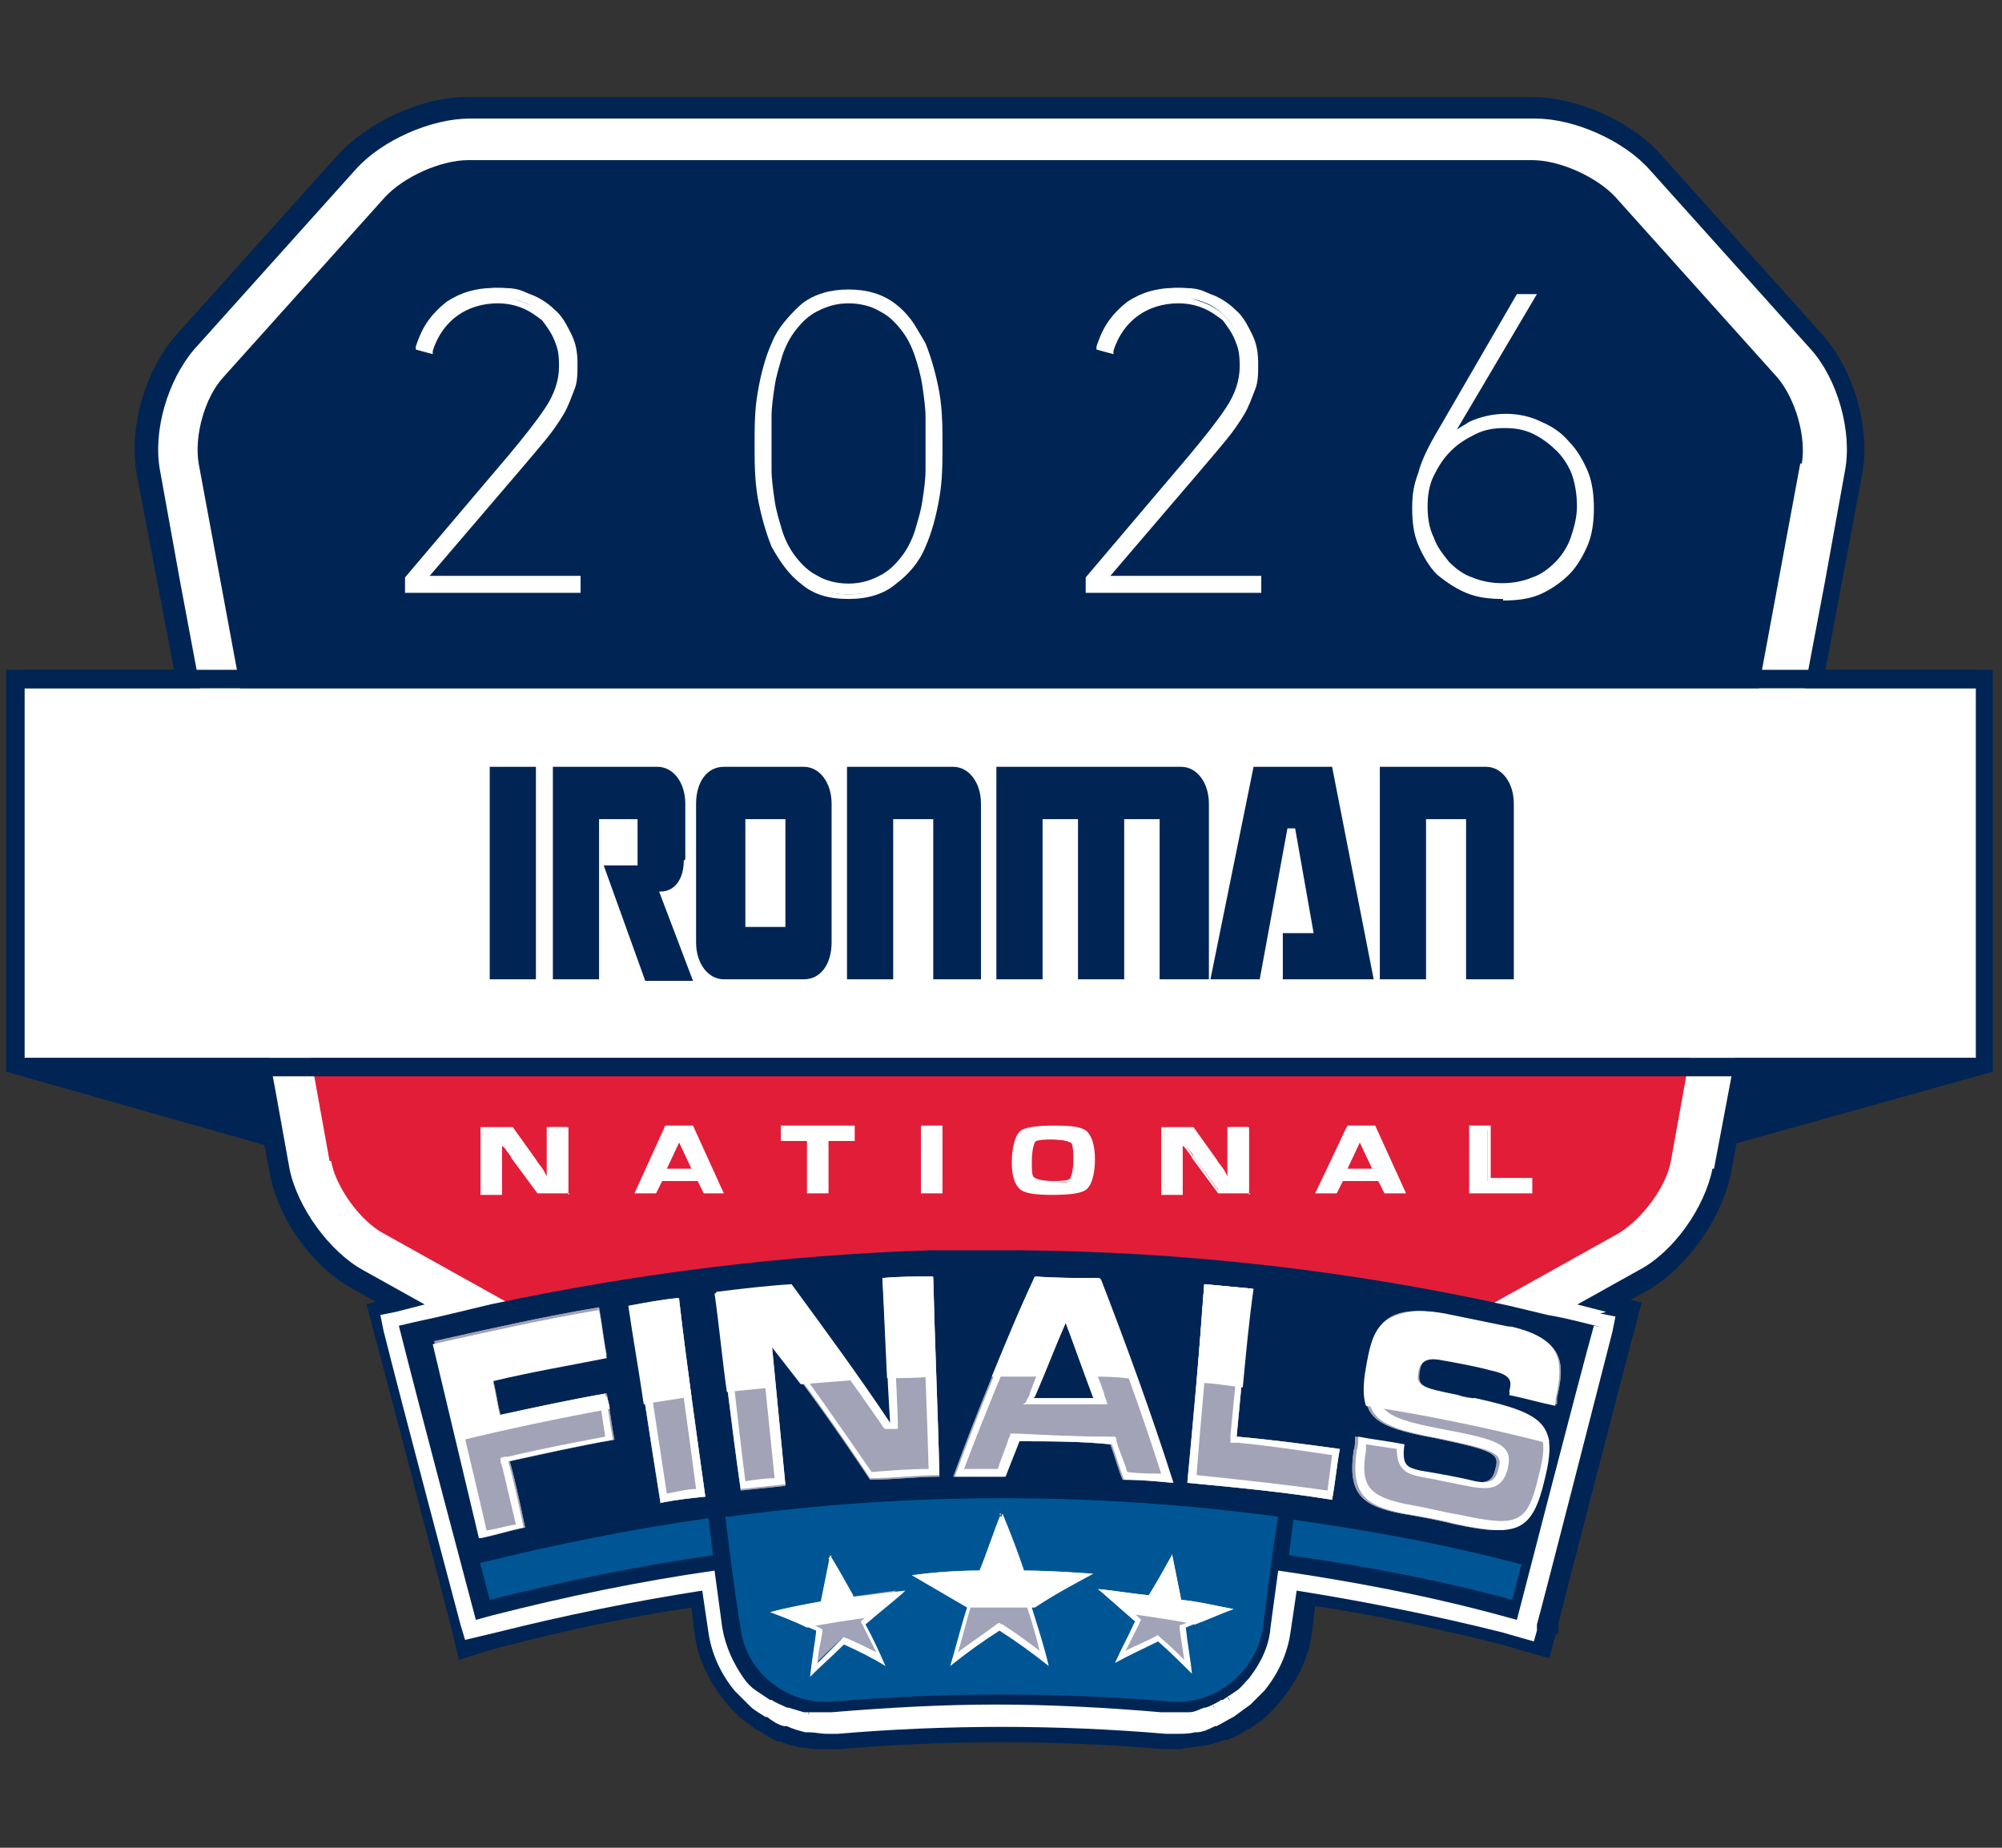 <?xml version="1.0" encoding="UTF-8"?> <svg xmlns="http://www.w3.org/2000/svg" id="Layer_1" version="1.1" viewBox="0 0 130 120"><rect x="0" y="0" width="130" height="120" fill="#333333" stroke="none"/><defs><style> .st0 { fill: #a1a3b9; } .st1 { fill: #005694; } .st2 { fill: #fff; } .st3 { fill: #e21d38; } .st4 { fill: #002554; } .st5 { fill: #a3a3b7; } </style></defs><path class="st4" d="M76.4,113.6c-.3,0-.5,0-.8,0-7-.6-14.2-.6-21.1,0-.3,0-.5,0-.8,0h-.2c-.4,0-.8,0-1.3-.1h-.2c-.4-.1-.9-.2-1.3-.4h-.2c-.4-.2-.8-.4-1.2-.7h-.1c-.4-.3-.8-.6-1.2-.9h0c-.4-.4-.7-.7-1-1.1-1-1.3-1.7-2.7-1.9-4.3l-.2-1.7c-4.1.6-8.2,1.5-12.1,2.5l-1.1.3-1.9.6-.5-2.1s-3.6-13.9-5-19.1l-.5-1.9,1.9-.5c1.2-.3,2.3-.6,3.5-.9.9-.2,1.7-.4,2.6-.6,8.7-1.9,17.6-3.1,26.6-3.5h0c0,0,2.2-.2,2.2-.2,1.6,0,3.3,0,4.9,0h.4c.2,0,.5,0,.7,0h1.8s0,0,0,0c10.2.3,20.4,1.5,30.2,3.6.9.2,1.7.4,2.6.6h0c1.2.3,2.3.6,3.5.9l1.9.5-.5,1.9c-.8,3-4.4,16.9-4.9,18.9v.6l-.2.2-.4,1.5-3.1-.9c-4-1-8.1-1.9-12.1-2.5l-.2,1.7c-.2,1.6-.9,3-1.9,4.3-.3.4-.7.8-1,1.1h0c-.4.4-.8.6-1.2.9h-.1c-.4.3-.8.5-1.3.7h-.2c-.5.2-.9.3-1.4.4h-.2c-.5.1-.9.1-1.3.2h-.2ZM78,109.4l.8,1.8-.7-1.9c.2,0,.4-.2.7-.3.3-.2.5-.3.7-.5.2-.2.4-.4.6-.6.6-.7.9-1.5,1-2.3l.8-5.7,2,.3c4.4.6,8.9,1.5,13.2,2.6h0c0-.1.6,0,.6,0,.9-3.6,2.9-11.2,3.9-15.1-.5-.1-1-.2-1.5-.4-.8-.2-1.7-.4-2.5-.6-10.2-2.2-20.7-3.4-31.2-3.6h-1.8c-.9,0-1.9,0-2.8,0h-1.4c-9.5.4-19,1.6-28.1,3.6-.8.2-1.7.4-2.5.6-.5.1-1,.2-1.5.4,1.2,4.5,3.1,11.8,4,15.2,4.5-1.1,9.2-2,13.8-2.7l2-.3.8,5.7c.1.8.5,1.6,1,2.2.2.2.4.4.6.6.2.2.5.4.7.5.3.2.5.3.8.4h0c.3.1.5.2.7.2h0c.3,0,.5,0,.8,0h.1c.1,0,.2,0,.3,0,7.2-.6,14.6-.6,21.8,0,.1,0,.2,0,.3,0h.1c.2,0,.5,0,.8,0h.1c.2,0,.5-.1.7-.2"></path><path class="st2" d="M100.6,85.4c-.8-.2-1.7-.4-2.5-.6-10.4-2.3-21-3.5-31.6-3.6,0,0,0,0,0,0-.4,0-.8,0-1.1,0-1.6,0-3.3,0-4.9,0,0,0,0,0,0,0-9.5.3-19.1,1.5-28.5,3.5-.8.2-1.7.4-2.5.6-1.2.3-2.3.5-3.5.8,1.3,5.2,5,19.1,5,19.1h0s0,0,0,0l1.1-.3c4.7-1.2,9.5-2.2,14.4-2.9l.5,3.7c.2,1.2.7,2.3,1.4,3.3,0,0,0,0,0,0,.2.3.5.6.8.8,0,0,0,0,0,0,.3.2.6.4.9.6,0,0,0,0,.1,0,.3.2.6.3,1,.5,0,0,0,0,.1,0,.3.1.7.2,1,.3,0,0,0,0,.1,0,.4,0,.7,0,1.1,0,0,0,0,0,0,0,.2,0,.4,0,.6,0,3.6-.3,7.2-.5,10.7-.5s7.2.2,10.7.5c.2,0,.4,0,.6,0s0,0,0,0c.4,0,.8,0,1.1,0,0,0,0,0,.1,0,.4,0,.7-.2,1-.3,0,0,0,0,.1,0,.3-.1.7-.3,1-.5,0,0,0,0,.1,0,.3-.2.6-.4.9-.6,0,0,0,0,0,0,.3-.2.5-.5.8-.8,0,0,0,0,0,0,.7-.9,1.3-2,1.4-3.3l.5-3.7c4.8.7,9.6,1.6,14.4,2.9l1.1.3s0,0,0,0h0s4.1-15.9,5-19.1c-1.2-.3-2.3-.6-3.5-.8"></path><path class="st4" d="M65,105.5c-1.7,0-3.4-.4-4.7-1.1l-37.3-20.8c-2.6-1.4-4.8-4.6-5.4-7.4l-.3-1.8L.4,69.6v-26.1h11l-2.4-12.7c-.6-2.9.5-6.7,2.5-8.9l10.5-11.7c1.9-2.1,5.4-3.7,8.3-3.7h69.2c2.9,0,6.4,1.6,8.3,3.7l10.5,11.7c2,2.2,3.1,6,2.5,8.9l-2.4,12.7h11v26.1l-16.8,4.7-.3,1.8c-.5,2.9-2.8,6-5.4,7.4l-37.3,20.8c-1.3.7-3,1.1-4.7,1.1"></path><polygon class="st4" points="111.4 68.7 128.4 68.7 111.4 73.4 111.4 68.7"></polygon><polygon class="st4" points="18.6 68.7 1.6 68.7 18.6 73.4 18.6 68.7"></polygon><path class="st2" d="M111.2,75.9c-.5,2.5-2.5,5.4-4.8,6.6l-37.3,20.8c-1.1.6-2.6,1-4.1,1s-3-.3-4.1-1l-37.3-20.8c-2.2-1.2-4.3-4.1-4.8-6.6l-.9-5-6.2-33.1-1.3-7.2c-.5-2.6.5-5.9,2.2-7.9l10.5-11.7c1.7-1.9,4.9-3.3,7.4-3.3h69.2c2.5,0,5.7,1.4,7.4,3.3l10.5,11.7c1.7,1.9,2.7,5.3,2.2,7.9l-1.3,7.2-7.2,38.1Z"></path><path class="st4" d="M65,105.7c-1.8,0-3.5-.4-4.8-1.2l-37.3-20.8c-2.6-1.4-4.9-4.6-5.4-7.6L8.9,30.9c-.6-3,.5-6.8,2.5-9.1l10.5-11.7c2-2.2,5.5-3.8,8.4-3.8h69.2c2.9,0,6.5,1.6,8.4,3.8l10.5,11.7c2,2.3,3.1,6.1,2.5,9.1l-8.5,45.3h0c-.6,2.9-2.8,6.1-5.4,7.6l-37.3,20.8c-1.3.8-3.1,1.2-4.8,1.2M30.4,9.2c-2.1,0-4.9,1.2-6.4,2.8l-10.5,11.7c-1.5,1.6-2.3,4.6-1.9,6.7l8.5,45.3c.4,2.1,2.2,4.6,4.1,5.6l37.3,20.8c1.9,1,5,1,6.9,0l37.3-20.8c1.9-1,3.7-3.5,4.1-5.6h0s8.5-45.3,8.5-45.3c.4-2.1-.4-5.1-1.9-6.7l-10.5-11.7c-1.4-1.6-4.2-2.8-6.4-2.8H30.4Z"></path><path class="st2" d="M111.2,75.9c-.5,2.5-2.5,5.4-4.8,6.6l-37.3,20.8c-1.1.6-2.6,1-4.1,1s-3-.3-4.1-1l-37.3-20.8c-2.2-1.2-4.3-4.1-4.8-6.6l-.9-5-6.2-33.1-1.3-7.2c-.5-2.6.5-5.9,2.2-7.9l10.5-11.7c1.7-1.9,4.9-3.3,7.4-3.3h69.2c2.5,0,5.7,1.4,7.4,3.3l10.5,11.7c1.7,1.9,2.7,5.3,2.2,7.9l-1.3,7.2-7.2,38.1Z"></path><path class="st3" d="M21.5,75.4c.3,1.7,1.9,3.9,3.4,4.7l37.3,20.8c1.5.9,4.1.9,5.6,0l37.3-20.8c1.5-.9,3.1-3,3.4-4.7l1.3-7.2H20.1l1.3,7.2Z"></path><path class="st4" d="M117,30.1c.3-1.7-.4-4.2-1.6-5.6l-10.5-11.7c-1.2-1.3-3.6-2.4-5.4-2.4H30.4c-1.8,0-4.2,1.1-5.4,2.4l-10.5,11.7c-1.2,1.3-1.9,3.8-1.6,5.6l2.8,15.1h98.4l2.8-15.1Z"></path><rect class="st2" x="1.6" y="44.7" width="126.7" height="24"></rect><rect class="st4" x="1.6" y="68.7" width="126.7" height="1.2"></rect><rect class="st4" x="1.6" y="43.5" width="126.7" height="1.2"></rect><rect class="st4" x="31.8" y="49.8" width="3" height="13.8"></rect><path class="st4" d="M44.4,55.9c0,1.2-.6,2-1.5,2h-.1l2.2,5.8h-3.1l-2.7-7.5h2.2v-3h-2.5v10.4h-3v-13.8h6.8c1,0,1.8,1,1.8,2.4v3.6Z"></path><path class="st4" d="M52.2,49.8c1,0,1.8,1,1.8,2.4v9c0,1.4-.7,2.4-1.8,2.4h-5.2c-1,0-1.8-1-1.8-2.4v-9c0-1.4.7-2.4,1.8-2.4h5.2ZM51,53.2h-2.6v7h2.6v-7Z"></path><path class="st4" d="M63.6,63.6h-3v-10.4h-2.6v10.4h-3v-13.8h6.9c1,0,1.8,1,1.8,2.4v11.4Z"></path><path class="st4" d="M78.3,63.6h-3v-10.4h-2.3v10.4h-3v-10.4h-2.3v10.4h-3v-13.8h12c1,0,1.8,1,1.8,2.4v11.4Z"></path><polygon class="st4" points="81.4 49.8 86.5 49.8 89.2 63.6 83.3 63.6 83.3 60.6 85.3 60.6 84.1 53.8 83.6 53.8 81.8 63.6 78.6 63.6 81.4 49.8"></polygon><path class="st4" d="M98.2,63.6h-3v-10.4h-2.6v10.4h-3v-13.8h6.9c1,0,1.8,1,1.8,2.4v11.4Z"></path><path class="st2" d="M26.6,38.3v-.7l6.6-7.8c1-1.2,1.8-2.2,2.4-3.2.6-1,.9-1.9.9-2.9s-.1-1.3-.3-1.8c-.2-.5-.5-1-.9-1.4s-.8-.7-1.4-.9c-.5-.2-1.1-.3-1.7-.3-1,0-2,.3-2.8.8-.8.5-1.4,1.4-1.7,2.4l-.6-.2c.3-1.1,1-2,1.9-2.7.9-.6,1.9-.9,3.1-.9s1.4.1,2,.3c.6.2,1.1.6,1.6,1,.4.4.8.9,1,1.5.2.6.4,1.2.4,1.8s0,1.1-.2,1.7c-.2.5-.4,1-.7,1.6-.3.5-.7,1.1-1.2,1.7-.5.6-1,1.2-1.6,1.9l-6.3,7.3h10.1v.6h-10.7Z"></path><path class="st2" d="M37.5,38.5h-11.2v-1l6.7-7.9c1-1.2,1.8-2.2,2.4-3.1.6-.9.9-1.8.9-2.7s-.1-1.2-.3-1.7c-.2-.5-.5-.9-.8-1.3-.4-.3-.8-.6-1.3-.8-.5-.2-1-.3-1.6-.3-1,0-1.9.3-2.6.8-.7.5-1.3,1.3-1.6,2.3v.2c0,0-1.1-.3-1.1-.3v-.2c.4-1.2,1.1-2.1,2-2.8.9-.6,2-1,3.3-1s1.4.1,2.1.4c.6.2,1.2.6,1.6,1,.5.4.8,1,1.1,1.6.3.6.4,1.2.4,1.9s0,1.2-.2,1.7c-.2.5-.4,1.1-.7,1.6-.3.5-.7,1.1-1.2,1.7-.5.6-1,1.2-1.6,1.9l-5.9,6.9h9.8v1.1ZM26.9,38h10.2c0,0-10.2,0-10.2,0h0ZM26.9,37.7h0s6.4-7.5,6.4-7.5c.6-.7,1.1-1.3,1.6-1.9.5-.6.8-1.1,1.1-1.6.3-.5.5-1,.7-1.5.1-.5.2-1,.2-1.6s-.1-1.2-.3-1.7c-.2-.5-.6-1-1-1.4-.4-.4-.9-.7-1.5-.9-.6-.2-1.2-.3-1.9-.3-1.1,0-2.1.3-3,.9-.8.5-1.4,1.3-1.7,2.3h0c.3-1,.9-1.8,1.7-2.3.8-.6,1.8-.9,2.9-.9s1.2.1,1.8.3c.6.2,1.1.5,1.5.9.4.4.7.9,1,1.4.2.6.3,1.2.3,1.9,0,1-.3,2-.9,3-.6,1-1.4,2-2.4,3.2l-6.6,7.7Z"></path><path class="st2" d="M55.1,38.6c-1.2,0-2.2-.3-3-.9-.8-.6-1.4-1.4-1.8-2.4-.4-1-.7-2-.9-3.2-.2-1.2-.2-2.3-.2-3.4s0-2.2.2-3.4c.2-1.2.5-2.2.9-3.2.4-1,1-1.7,1.8-2.4.8-.6,1.8-.9,3-.9s2.2.3,3,.9c.8.6,1.4,1.4,1.8,2.4.4,1,.7,2,.9,3.2.2,1.2.2,2.3.2,3.4s0,2.2-.2,3.4c-.2,1.2-.5,2.2-.9,3.2-.4,1-1,1.7-1.8,2.4-.8.6-1.8.9-3,.9M55.1,19.4c-.8,0-1.5.2-2.1.5-.6.3-1.1.8-1.5,1.3-.4.5-.7,1.1-.9,1.8-.2.7-.4,1.4-.5,2-.1.7-.2,1.4-.2,2,0,.6,0,1.2,0,1.7s0,1,0,1.7c0,.6.1,1.3.2,2,.1.7.3,1.4.5,2,.2.7.5,1.3.9,1.8.4.5.9,1,1.5,1.3.6.3,1.3.5,2.1.5s1.5-.2,2.1-.5c.6-.3,1.1-.8,1.5-1.3.4-.5.7-1.1.9-1.8.2-.7.4-1.4.5-2,.1-.7.2-1.4.2-2,0-.6,0-1.2,0-1.7s0-1,0-1.7c0-.6-.1-1.3-.2-2-.1-.7-.3-1.4-.5-2-.2-.7-.5-1.3-.9-1.8-.4-.5-.9-1-1.5-1.3-.6-.3-1.3-.5-2.1-.5"></path><path class="st2" d="M55.1,38.9c-1.3,0-2.3-.3-3.1-1-.8-.6-1.4-1.5-1.9-2.4-.4-1-.7-2.1-.9-3.2-.2-1.2-.2-2.3-.2-3.4s0-2.3.2-3.4c.2-1.2.5-2.3.9-3.2.4-1,1.1-1.8,1.9-2.4.8-.7,1.9-1,3.1-1s2.3.3,3.1,1c.8.6,1.4,1.5,1.9,2.4.4,1,.7,2.1.9,3.2.2,1.2.2,2.3.2,3.4s0,2.3-.2,3.4c-.2,1.2-.5,2.3-.9,3.2-.4,1-1.1,1.8-1.9,2.4-.8.7-1.9,1-3.1,1M55.1,19.2c-1.2,0-2.1.3-2.8.9-.7.6-1.3,1.4-1.7,2.3-.4.9-.7,2-.9,3.1-.2,1.2-.2,2.3-.2,3.4s0,2.2.2,3.4c.2,1.1.5,2.2.9,3.1.4.9,1,1.7,1.7,2.3.7.6,1.7.9,2.8.9s2.1-.3,2.8-.9c.7-.6,1.3-1.4,1.7-2.3.4-.9.7-2,.9-3.1.2-1.1.2-2.3.2-3.4s0-2.2-.2-3.4c-.2-1.1-.5-2.2-.9-3.1-.4-.9-1-1.7-1.7-2.3-.7-.6-1.7-.9-2.8-.9M55.1,38.3c-.8,0-1.6-.2-2.2-.5-.6-.3-1.1-.8-1.5-1.4-.4-.5-.7-1.2-1-1.9-.2-.7-.4-1.4-.5-2.1-.1-.7-.2-1.4-.2-2,0-.6,0-1.2,0-1.7s0-1,0-1.7c0-.6.1-1.3.2-2,.1-.7.3-1.4.5-2.1.2-.7.6-1.3,1-1.9.4-.6.9-1,1.5-1.4.6-.4,1.4-.5,2.2-.5s1.6.2,2.2.5c.6.3,1.1.8,1.5,1.4.4.5.7,1.2,1,1.9.2.7.4,1.4.5,2.1.1.7.2,1.4.2,2,0,.7,0,1.2,0,1.7s0,1,0,1.7c0,.6-.1,1.3-.2,2-.1.7-.3,1.4-.5,2.1-.2.7-.6,1.3-1,1.9-.4.6-.9,1-1.5,1.4-.6.4-1.4.5-2.2.5M55.1,19.7c-.8,0-1.4.2-2,.5-.6.3-1,.7-1.4,1.2-.4.5-.7,1.1-.9,1.7-.2.7-.4,1.3-.5,2-.1.7-.2,1.3-.2,2,0,.6,0,1.2,0,1.7s0,1,0,1.7c0,.6.1,1.3.2,2,.1.7.3,1.3.5,2,.2.6.5,1.2.9,1.7.4.5.8.9,1.4,1.2.5.3,1.2.5,2,.5s1.4-.2,2-.5c.6-.3,1-.7,1.4-1.2.4-.5.7-1.1.9-1.7.2-.7.4-1.3.5-2,.1-.7.2-1.3.2-2,0-.6,0-1.2,0-1.7s0-1,0-1.7c0-.6-.1-1.3-.2-2-.1-.7-.3-1.4-.5-2-.2-.6-.5-1.2-.9-1.7-.4-.5-.8-.9-1.4-1.2-.5-.3-1.2-.5-2-.5"></path><path class="st2" d="M70.8,38.3v-.7l6.6-7.8c1-1.2,1.8-2.2,2.4-3.2.6-1,.9-1.9.9-2.9s-.1-1.3-.3-1.8c-.2-.5-.5-1-.9-1.4s-.8-.7-1.4-.9c-.5-.2-1.1-.3-1.7-.3-1,0-2,.3-2.8.8-.8.5-1.3,1.4-1.7,2.4l-.6-.2c.3-1.1,1-2,1.9-2.7.9-.6,1.9-.9,3.1-.9s1.4.1,2,.3c.6.2,1.1.6,1.6,1,.4.4.8.9,1,1.5.2.6.4,1.2.4,1.8s0,1.1-.2,1.7c-.2.5-.4,1-.7,1.6-.3.5-.7,1.1-1.2,1.7-.5.6-1,1.2-1.6,1.9l-6.3,7.3h10.1v.6h-10.7Z"></path><path class="st2" d="M81.7,38.5h-11.2v-1l6.7-7.9c1-1.2,1.8-2.2,2.4-3.1.6-.9.9-1.8.9-2.7s-.1-1.2-.3-1.7c-.2-.5-.5-.9-.8-1.3-.4-.3-.8-.6-1.3-.8-.5-.2-1-.3-1.6-.3-1,0-1.9.3-2.6.8-.7.5-1.3,1.3-1.6,2.3v.2c0,0-1.1-.3-1.1-.3v-.2c.4-1.2,1.1-2.1,2-2.8.9-.6,2-1,3.3-1s1.4.1,2.1.4c.6.2,1.2.6,1.6,1,.5.4.8,1,1.1,1.6.3.6.4,1.2.4,1.9s0,1.2-.2,1.7c-.2.5-.4,1.1-.7,1.6-.3.5-.7,1.1-1.2,1.7-.5.6-1,1.2-1.6,1.9l-5.9,6.9h9.8v1.1ZM71,38h10.2c0,0-10.2,0-10.2,0h0ZM71,37.7h0s6.4-7.5,6.4-7.5c.6-.7,1.1-1.3,1.6-1.9.4-.6.8-1.1,1.1-1.6.3-.5.5-1,.7-1.5.1-.5.2-1,.2-1.6s-.1-1.2-.3-1.7c-.2-.5-.6-1-1-1.4-.4-.4-.9-.7-1.5-.9-.6-.2-1.2-.3-1.9-.3-1.1,0-2.1.3-3,.9-.8.5-1.4,1.3-1.7,2.3h0c.3-1,.9-1.8,1.7-2.3.8-.6,1.8-.9,2.9-.9s1.2.1,1.8.3c.6.2,1.1.5,1.5.9.4.4.7.9,1,1.4.2.6.3,1.2.3,1.9,0,1-.3,2-.9,3-.6,1-1.4,2-2.4,3.2l-6.6,7.7Z"></path><path class="st2" d="M92,32.9c0-.7.1-1.4.4-2.2.2-.8.7-1.7,1.3-2.7l5-8.7h.7l-5.7,9.7h0c.5-.5,1.1-1,1.8-1.3.7-.3,1.5-.5,2.4-.5s1.5.1,2.2.4c.7.3,1.2.7,1.7,1.2.5.5.9,1.1,1.1,1.8.3.7.4,1.5.4,2.3s-.1,1.6-.4,2.3c-.3.7-.7,1.3-1.2,1.8-.5.5-1.1.9-1.8,1.2-.7.3-1.5.4-2.3.4s-1.6-.1-2.3-.4c-.7-.3-1.3-.7-1.8-1.2-.5-.5-.9-1.1-1.2-1.8-.3-.7-.4-1.5-.4-2.3M92.5,32.9c0,.8.1,1.4.4,2.1s.6,1.2,1.1,1.7c.4.5,1,.8,1.6,1.1.6.3,1.3.4,2,.4s1.4-.1,2-.4c.6-.3,1.2-.6,1.6-1.1.4-.5.8-1,1.1-1.7s.4-1.3.4-2.1-.1-1.5-.4-2.1c-.2-.6-.6-1.2-1-1.7-.4-.5-1-.8-1.6-1.1-.6-.3-1.3-.4-2-.4s-1.4.1-2,.4c-.6.3-1.2.6-1.7,1.1-.5.5-.9,1-1.1,1.7-.3.6-.4,1.3-.4,2.1"></path><path class="st2" d="M97.6,38.9c-.9,0-1.7-.1-2.4-.4-.7-.3-1.3-.7-1.9-1.2-.5-.5-.9-1.2-1.2-1.9-.3-.7-.4-1.5-.4-2.4s.1-1.5.4-2.3c.2-.8.7-1.8,1.3-2.8l5.1-8.8h1.3l-5.2,8.8c.3-.2.5-.3.8-.5,1.5-.7,3.3-.7,4.7,0,.7.3,1.3.7,1.8,1.3.5.5.9,1.2,1.2,1.9.3.7.4,1.6.4,2.4s-.1,1.7-.4,2.4c-.3.7-.7,1.4-1.2,1.9-.5.5-1.2,1-1.9,1.3-.7.3-1.5.4-2.4.4M93.3,28.8c-.4.7-.6,1.3-.8,1.9-.2.8-.4,1.5-.4,2.2s.1,1.6.4,2.2c.3.7.6,1.2,1.1,1.7.5.5,1,.9,1.7,1.1,1.3.5,3,.5,4.4,0,.7-.3,1.2-.7,1.7-1.1.5-.5.9-1.1,1.1-1.7.3-.7.4-1.4.4-2.2s-.1-1.5-.4-2.2c-.3-.7-.6-1.3-1.1-1.8-.5-.5-1-.9-1.6-1.2-.9-.4-2.1-.5-3.1-.3,1-.2,2.2,0,3.1.3.6.3,1.2.7,1.6,1.2.5.5.8,1.1,1.1,1.8.3.7.4,1.4.4,2.2s-.1,1.5-.4,2.2c-.3.7-.6,1.2-1.1,1.7-.5.5-1,.9-1.7,1.1-1.3.5-3,.5-4.3,0-.6-.3-1.2-.7-1.7-1.1-.5-.5-.8-1.1-1.1-1.7-.3-.7-.4-1.4-.4-2.2s.1-1.5.4-2.2c.2-.5.5-1,.9-1.4l-.4-.2v-.2ZM97.7,27.8c-.7,0-1.3.1-1.9.4-.6.3-1.1.6-1.6,1.1-.5.5-.8,1-1.1,1.6-.3.6-.4,1.3-.4,2s.1,1.4.4,2c.2.6.6,1.1,1,1.6.4.4.9.8,1.5,1,1.2.5,2.7.5,3.9,0,.6-.2,1.1-.6,1.5-1,.4-.4.8-1,1-1.6.2-.6.4-1.3.4-2s-.1-1.4-.3-2c-.2-.6-.6-1.2-1-1.6-.4-.4-.9-.8-1.5-1.1-.6-.3-1.2-.4-1.9-.4M98.7,19.5l-5,8.5c-.1.2-.2.4-.4.7l5.4-9.2h-.1Z"></path><path class="st2" d="M36.9,73.3v4.1h-1.9l-1.7-2.3c0-.1-.2-.3-.4-.6l-.2-.3-.2-.3h0v.3s0,.3,0,.3v.5s0,2.4,0,2.4h-1.1v-4.1h1.9l1.5,2.1c.1.2.3.4.5.7l.2.3.2.3h0v-.3s0-.3,0-.3v-.5s0-2.4,0-2.4h1.1Z"></path><path class="st2" d="M37,77.5h-2.1l-1.7-2.3c0-.1-.2-.3-.4-.6l-.2-.2h0c0,.1,0,.7,0,.7v2.5h-1.4v-4.4h2.1l1.5,2.1c.1.2.3.4.5.7l.2.4h0c0-.1,0-.7,0-.7v-2.5h1.4v4.4ZM35.1,77.3h1.7v-3.9h-.9v3.4s-.2,0-.2,0l-.5-.7c-.2-.3-.3-.5-.5-.7l-1.5-2h-1.7v3.9h.9v-3.1s0-.4,0-.4h.2l.4.7c.2.3.3.5.4.6l1.6,2.2Z"></path><path class="st2" d="M45.4,76.6h-2.5l-.4.8h-1.2l1.9-4.1h1.7l2,4.1h-1.1l-.4-.8ZM45.1,76l-1-2.2-1,2.2h2Z"></path><path class="st2" d="M47.1,77.5h-1.4l-.4-.8h-2.3l-.4.8h-1.4l2-4.4h1.8c0,0,2,4.4,2,4.4ZM45.8,77.3h.9l-1.8-3.9h-1.5l-1.8,3.9h.9l.4-.8h2.7l.4.8ZM45.3,76.2h-2.4l1.2-2.6,1.2,2.6ZM43.3,75.9h1.6l-.8-1.7-.8,1.7Z"></path><polygon class="st2" points="53.7 74 53.7 77.4 52.6 77.4 52.6 74 50.9 74 50.9 73.3 55.4 73.3 55.4 74 53.7 74"></polygon><path class="st2" d="M53.8,77.5h-1.4v-3.4h-1.7v-1h4.8v1h-1.7v3.4ZM52.7,77.3h.9v-3.4h1.7v-.5h-4.3v.5h1.7v3.4Z"></path><rect class="st2" x="59.9" y="73.3" width="1.1" height="4.1"></rect><path class="st2" d="M61.2,77.5h-1.4v-4.4h1.4v4.4ZM60.1,77.3h.9v-3.9h-.9v3.9Z"></path><path class="st2" d="M68.5,73.2c1.1,0,1.7.1,2,.4.3.2.5.8.5,1.7s-.2,1.5-.5,1.8c-.3.2-1,.4-2.2.4s-1.7-.1-2-.4c-.3-.2-.5-.8-.5-1.6s.2-1.6.5-1.9c.3-.3,1-.4,2.2-.4M68.4,73.9c-.7,0-1.2,0-1.3.2-.1.1-.2.6-.2,1.4s0,1,.2,1.1c.1.1.6.2,1.3.2s1.1,0,1.2-.2c.1-.1.2-.6.2-1.2s0-1.1-.2-1.2c-.1-.1-.6-.2-1.3-.2"></path><path class="st2" d="M68.3,77.6c-1.1,0-1.8-.1-2.1-.4-.3-.3-.5-.8-.5-1.7s.2-1.7.5-2c.3-.3,1.1-.4,2.3-.4s1.8.1,2.1.4c.3.3.5.9.5,1.8s-.2,1.6-.5,1.9c-.3.3-1.1.4-2.3.4M68.5,73.4c-1.4,0-2,.2-2.2.3-.3.2-.4.8-.4,1.8s.1,1.3.4,1.5c.3.2.9.3,2,.3s1.9-.2,2.1-.3c.3-.2.4-.8.4-1.7s-.1-1.4-.4-1.6c-.3-.2-.9-.3-2-.3M68.4,76.9c-1,0-1.3-.1-1.4-.2-.2-.1-.3-.5-.3-1.2,0-1.1.1-1.4.2-1.5.1-.1.4-.2,1.4-.2s1.2.1,1.4.2c.1.1.2.4.2,1.3s-.1,1.2-.2,1.3c-.1.1-.4.2-1.3.2M68.4,74c-1,0-1.2.1-1.2.2,0,0-.2.3-.2,1.3s.1.9.2,1c0,0,.3.2,1.2.2s1.1-.1,1.1-.2c0,0,.2-.3.2-1.2s-.1-1.1-.2-1.1c0,0-.3-.2-1.2-.2"></path><path class="st2" d="M81.1,73.3v4.1h-1.9l-1.7-2.3c0-.1-.2-.3-.4-.6l-.2-.3-.2-.3h0v.3s0,.3,0,.3v.5s0,2.4,0,2.4h-1.1v-4.1h1.9l1.5,2.1c.1.2.3.4.5.7l.2.3.2.3h0v-.3s0-.3,0-.3v-.5s0-2.4,0-2.4h1.1Z"></path><path class="st2" d="M81.2,77.5h-2.1l-1.7-2.3c0-.1-.2-.3-.4-.6l-.2-.2h0c0,.1,0,.7,0,.7v2.5h-1.4v-4.4h2.1l1.5,2.1c.1.2.3.4.5.7l.2.4h0c0-.1,0-.7,0-.7v-2.5h1.4v4.4ZM79.2,77.3h1.7v-3.9h-.9v3.4s-.2,0-.2,0l-.5-.7c-.2-.3-.3-.5-.5-.7l-1.5-2h-1.7v3.9h.9v-3.1s0-.4,0-.4h.2l.4.7c.2.3.3.5.4.6l1.6,2.2Z"></path><path class="st2" d="M89.6,76.6h-2.5l-.4.8h-1.2l1.9-4.1h1.7l2,4.1h-1.1l-.4-.8ZM89.3,76l-1-2.2-1,2.2h2Z"></path><path class="st2" d="M91.3,77.5h-1.4l-.4-.8h-2.3l-.4.8h-1.4l2.1-4.4h1.8c0,0,2,4.4,2,4.4ZM90,77.3h.9l-1.8-3.9h-1.5l-1.8,3.9h.9l.4-.8h2.7l.4.8ZM89.5,76.2h-2.4l1.2-2.6,1.2,2.6ZM87.5,75.9h1.6l-.8-1.7-.8,1.7Z"></path><polygon class="st2" points="96.6 73.3 96.6 76.7 99.4 76.7 99.4 77.4 95.5 77.4 95.5 73.3 96.6 73.3"></polygon><path class="st2" d="M99.5,77.5h-4.1v-4.4h1.4v3.4h2.7v1ZM95.7,77.3h3.6v-.5h-2.7v-3.4h-.9v3.9Z"></path><path class="st2" d="M104.3,85.2c-1.2-.3-2.3-.6-3.5-.9h0c-.4-.1-.9-.2-1.3-.3-.3.2-.6.4-1,.5-.6.2-1.2.4-1.8.6,0,0,0,0-.1,0,0,0,0,0-.1,0,0,0-.1,0-.2.1.5.1,1,.2,1.6.3.8.2,1.7.4,2.5.6.8.2,1.7.4,2.5.6-1,3.9-3.6,13.9-4.5,17.1h-.3c0,0,0,0,0,0-4.7-1.2-9.5-2.2-14.4-2.8h-1c0-.1-.6,4.6-.6,4.6-.1,1-.6,2-1.2,2.8-.2.2-.4.5-.7.7-.2.2-.5.4-.8.5l.5.9-.6-.8c-.3.2-.5.3-.8.4l.4.9-.5-.9c-.3.1-.6.2-.9.2h-.1c-.3,0-.7.1-1,.1h0c-.2,0-.3,0-.5,0-7.2-.6-14.5-.6-21.7,0-.2,0-.3,0-.5,0h0c-.3,0-.6,0-1,0l-.2,1v-1c-.2,0-.5-.1-.8-.2l-.3.9.2-1c-.3-.1-.6-.2-.8-.4l-.5.9.4-.9c-.3-.2-.5-.3-.8-.6-.2-.2-.5-.4-.7-.7-.7-.8-1.1-1.8-1.2-2.8l-.6-4.7h-1c-4.9.8-9.7,1.8-14.5,3h-.2c-.8-3-3.2-12.3-4.5-17.1.8-.2,1.7-.4,2.5-.6.6-.1,1.3-.3,1.9-.4-.3-.1-.6-.3-.8-.5-.5-.3-.8-.7-1.1-1.1-.2,0-.3,0-.5.1-1.2.3-2.3.6-3.5.9l-1,.2.2,1c1.3,5.2,5,19.1,5,19.1l.3,1,2.1-.5c4.4-1.1,8.8-2,13.3-2.7l.4,2.7c.2,1.4.8,2.7,1.7,3.8.3.3.6.6,1,1,.3.3.7.5,1,.7h.1c.4.3.7.5,1.1.6h.2c.4.2.8.3,1.2.4h.2c.4,0,.8.1,1.2.1h0c.2,0,.5,0,.7,0,7-.6,14.3-.6,21.3,0,.2,0,.5,0,.7,0h0c.4,0,.8,0,1.2-.1h.1c.4,0,.8-.2,1.2-.4h.1c.4-.2.7-.4,1.1-.6h0c.4-.3.7-.5,1.1-.8.3-.3.6-.6.9-.9.9-1.1,1.5-2.4,1.7-3.8l.4-2.7c4.4.7,8.9,1.6,13.3,2.7l2.1.6.2-.7h0v-.4c.4-1.4,4.1-15.9,4.9-19l.2-1-1-.2Z"></path><path class="st4" d="M104,86.2c-1.2-.3-2.3-.6-3.5-.8-.8-.2-1.7-.4-2.5-.6-10.4-2.3-21-3.5-31.6-3.6,0,0,0,0,0,0-.4,0-.8,0-1.1,0-1.6,0-3.3,0-4.9,0,0,0,0,0,0,0-9.5.3-19.1,1.5-28.5,3.5-.8.2-1.7.4-2.5.6-1.2.3-2.3.5-3.5.8,1.3,5.2,5,19.1,5,19.1h0s0,0,0,0l1.1-.3c4.7-1.2,9.5-2.2,14.4-2.9l.5,3.7c.2,1.2.7,2.3,1.4,3.3,0,0,0,0,0,0,.2.3.5.6.8.8,0,0,0,0,0,0,.3.2.6.4.9.6,0,0,0,0,.1,0,.3.2.6.3,1,.5,0,0,0,0,.1,0,.3.1.7.2,1,.3,0,0,0,0,.1,0,.4,0,.7,0,1.1,0,0,0,0,0,0,0,.2,0,.4,0,.6,0,3.6-.3,7.2-.5,10.7-.5s7.2.2,10.7.5c.2,0,.4,0,.6,0s0,0,0,0c.4,0,.8,0,1.1,0,0,0,0,0,.1,0,.4,0,.7-.2,1-.3,0,0,0,0,.1,0,.3-.1.7-.3,1-.5,0,0,0,0,.1,0,.3-.2.6-.4.9-.6,0,0,0,0,0,0,.3-.2.5-.5.8-.8,0,0,0,0,0,0,.7-.9,1.3-2,1.4-3.3l.5-3.7c4.8.7,9.6,1.6,14.4,2.9l1.1.3s0,0,0,0h0s4.1-15.9,5-19.1"></path><path class="st5" d="M42.9,97.6c1-.2,1.9-.3,2.9-.4-.6-4.3-1.2-8.5-1.7-12.8-1.1.1-2.1.3-3.2.5.7,4.3,1.3,8.5,2,12.8M57.8,92.5s0,0,0,0c-2-3-4.2-6-6.4-9-1.6.1-3.3.3-4.9.5.5,4.3,1,8.6,1.6,12.8,1-.1,1.9-.2,2.9-.3-.3-3.1-.6-6.2-.9-9.3,0,0,0,0,0,0,2.3,2.9,4.4,5.9,6.4,8.9,1.5,0,3-.2,4.5-.2-.1-4.3-.3-8.6-.4-12.9-1.1,0-2.1,0-3.2.1.2,3.1.3,6.3.5,9.4M31.2,99.9c1-.2,1.9-.5,2.9-.7-.3-1.4-.6-2.9-1-4.3,2.3-.5,4.5-1,6.8-1.4-.2-1-.3-2-.5-3-2.3.4-4.6.9-6.9,1.4-.2-.8-.3-1.6-.5-2.4,2.5-.6,4.9-1,7.4-1.5-.2-1-.3-2-.5-3.1-3.6.6-7.1,1.4-10.7,2.2l3,12.6M67.2,82.9c-1.9,4.3-3.7,8.6-5.3,13,1.1,0,2.2,0,3.3,0,.3-.8.6-1.5.9-2.3,2,0,4,0,6,.2.3.8.5,1.6.8,2.3,1.1,0,2.2.1,3.2.2-1.4-4.4-3-8.8-4.7-13.2-1.4,0-2.8,0-4.1-.1M67.2,90.7c.7-1.6,1.3-3.2,2-4.8.6,1.6,1.2,3.3,1.8,4.9-1.3,0-2.6,0-3.9,0M81.4,83.7c-1.1-.1-2.1-.2-3.2-.3-.3,4.3-.7,8.6-1.1,12.9,3.2.3,6.3.6,9.4,1.1.2-1.1.3-2.2.5-3.3-2.2-.3-4.4-.6-6.7-.8.3-3.2.6-6.4,1-9.6M95.6,90.8c-3.3-.6-3.6-.7-3.4-1.8.1-.7.6-.9,1.3-.8,1.1.2,2.3.4,3.4.7,1.4.3,1.4.7,1.2,1.6,1,.2,2,.5,3,.7,0-.1,0-.3,0-.4.5-2.2.6-3.8-3.1-4.6-1.5-.3-2.9-.6-4.4-.9-4-.7-4.4,1.1-4.8,3.4-.5,3.2,0,3.9,4.4,4.7,3.8.8,4.2,1,3.9,2-.2,1-.9.9-1.5.8-1.2-.3-2.4-.5-3.6-.7-.8-.2-1.2-.3-1-1.7-1-.2-2-.3-3-.5,0,.3,0,.6-.1.9-.4,2.8.5,3.6,3.1,4.1,1.2.2,2.3.4,3.5.7,3.8.8,4.8.5,5.6-2.9.9-3.6-.1-4.3-4.8-5.3"></path><path class="st5" d="M42.9,97.6c1-.2,1.9-.3,2.9-.4-.6-4.3-1.2-8.5-1.7-12.8-1.1.1-2.1.3-3.2.5.7,4.3,1.3,8.5,2,12.8M57.8,92.5s0,0,0,0c-2-3-4.2-6-6.4-9-1.6.1-3.3.3-4.9.5.5,4.3,1,8.6,1.6,12.8,1-.1,1.9-.2,2.9-.3-.3-3.1-.6-6.2-.9-9.3,0,0,0,0,0,0,2.3,2.9,4.4,5.9,6.4,8.9,1.5,0,3-.2,4.5-.2-.1-4.3-.3-8.6-.4-12.9-1.1,0-2.1,0-3.2.1.2,3.1.3,6.3.5,9.4M31.2,99.9c1-.2,1.9-.5,2.9-.7-.3-1.4-.6-2.9-1-4.3,2.3-.5,4.5-1,6.8-1.4-.2-1-.3-2-.5-3-2.3.4-4.6.9-6.9,1.4-.2-.8-.3-1.6-.5-2.4,2.5-.6,4.9-1,7.4-1.5-.2-1-.3-2-.5-3.1-3.6.6-7.1,1.4-10.7,2.2l3,12.6M67.2,82.9c-1.9,4.3-3.7,8.6-5.3,13,1.1,0,2.2,0,3.3,0,.3-.8.6-1.5.9-2.3,2,0,4,0,6,.2.3.8.5,1.6.8,2.3,1.1,0,2.2.1,3.2.2-1.4-4.4-3-8.8-4.7-13.2-1.4,0-2.8,0-4.1-.1M67.2,90.7c.7-1.6,1.3-3.2,2-4.8.6,1.6,1.2,3.3,1.8,4.9-1.3,0-2.6,0-3.9,0M81.4,83.7c-1.1-.1-2.1-.2-3.2-.3-.3,4.3-.7,8.6-1.1,12.9,3.2.3,6.3.6,9.4,1.1.2-1.1.3-2.2.5-3.3-2.2-.3-4.4-.6-6.7-.8.3-3.2.6-6.4,1-9.6M95.6,90.8c-3.3-.6-3.6-.7-3.4-1.8.1-.7.6-.9,1.3-.8,1.1.2,2.3.4,3.4.7,1.4.3,1.4.7,1.2,1.6,1,.2,2,.5,3,.7,0-.1,0-.3,0-.4.5-2.2.6-3.8-3.1-4.6-1.5-.3-2.9-.6-4.4-.9-4-.7-4.4,1.1-4.8,3.4-.5,3.2,0,3.9,4.4,4.7,3.8.8,4.2,1,3.9,2-.2,1-.9.9-1.5.8-1.2-.3-2.4-.5-3.6-.7-.8-.2-1.2-.3-1-1.7-1-.2-2-.3-3-.5,0,.3,0,.6-.1.9-.4,2.8.5,3.6,3.1,4.1,1.2.2,2.3.4,3.5.7,3.8.8,4.8.5,5.6-2.9.9-3.6-.1-4.3-4.8-5.3"></path><path class="st2" d="M98.1,86.7c3,.7,3.1,1.8,2.6,3.9-.7-.2-1.3-.3-2-.5,0-.9-.3-1.4-1.7-1.7-1.1-.2-2.3-.5-3.4-.7-1.1-.2-1.8.3-2,1.2-.3,1.6.8,1.8,3.1,2.2.3,0,.5.1.8.2,0,0,.2,0,.3,0,4.4.9,4.9,1.5,4.1,4.6-.7,3-1.3,3.3-5,2.5-1.2-.2-2.3-.5-3.5-.7-2.5-.5-3.1-1.2-2.7-3.5,0-.1,0-.3,0-.4.7.1,1.3.2,2,.3,0,1.2.5,1.6,1.5,1.8,1.2.2,2.4.5,3.6.7.4,0,1.7.4,2.1-1.2.4-1.6-.6-1.9-4.3-2.6-4.3-.8-4.4-1.4-4-4.2.4-2.3.7-3.6,4.2-3,1.5.3,2.9.6,4.4.9M80.8,84.1c-.3,3-.6,6-.9,9.1,0,.2,0,.3,0,.5.2,0,.3,0,.5,0,2.1.2,4.1.5,6.1.8-.1.8-.2,1.5-.3,2.3-2.8-.4-5.6-.7-8.5-1,.3-4,.7-7.9,1-11.9.7,0,1.4.1,2.1.2M71,83.5c1.6,4,3.1,8.1,4.4,12.2-.7,0-1.4,0-2.2-.1-.2-.7-.5-1.3-.7-2,0-.1,0-.2-.1-.3-.1,0-.2,0-.4,0-2,0-4-.1-6-.2-.1,0-.2,0-.4,0,0,.1,0,.2-.1.3-.2.7-.5,1.3-.7,2-.7,0-1.5,0-2.2,0,1.5-4,3.2-8,4.9-11.9,1.1,0,2.3,0,3.4,0M66.4,91.2c.2,0,.5,0,.8,0,1.3,0,2.6,0,3.9,0,.3,0,.5,0,.8,0,0-.2-.2-.5-.2-.7-.6-1.6-1.2-3.3-1.8-4.9-.2-.4-.3-.8-.5-1.2-.2.4-.4.8-.5,1.2-.7,1.6-1.4,3.2-2,4.8,0,.2-.2.4-.3.7M59.9,83.5c.1,4,.3,8,.4,11.9-1.2,0-2.5.1-3.7.2-2-2.9-4-5.8-6.2-8.7,0,0-.1-.2-.2-.2-.1,0-.2,0-.3,0-.2,0-.4,0-.5,0,0,.2,0,.3,0,.5.3,2.9.6,5.9.9,8.8-.6,0-1.3.1-1.9.2-.5-3.9-.9-7.9-1.4-11.9,1.3-.2,2.7-.3,4-.4,2.2,2.9,4.3,5.8,6.3,8.7,0,0,.1.2.2.2,0,0,.2,0,.3,0,.2,0,.3,0,.5,0,0-.2,0-.3,0-.5-.1-3-.3-5.9-.4-8.9.7,0,1.4,0,2.1,0M43.6,84.9c.5,3.9,1.1,7.9,1.6,11.8-.6,0-1.3.2-1.9.3-.6-3.9-1.2-7.9-1.8-11.8.7-.1,1.4-.2,2.1-.3M38.4,85.7c.1.7.2,1.4.4,2.1-2.3.4-4.6.9-6.9,1.4-.2,0-.4,0-.5.1,0,.2,0,.3.1.5.2.8.4,1.6.5,2.4,0,.2,0,.3.1.5.2,0,.3,0,.5-.1,2.1-.5,4.3-.9,6.4-1.3.1.7.2,1.3.3,2-2.1.4-4.2.8-6.3,1.3-.2,0-.3,0-.5.1,0,.2,0,.3.1.5.3,1.3.6,2.5.9,3.8-.6.1-1.3.3-1.9.4-.9-3.9-1.8-7.7-2.8-11.6,3.2-.8,6.4-1.4,9.5-2M98.2,86.2c-1.5-.3-2.9-.6-4.4-.9-4-.7-4.4,1.1-4.8,3.4-.5,3.2,0,3.9,4.4,4.7,3.8.8,4.2,1,3.9,2-.2,1-.9.9-1.5.8-1.2-.3-2.4-.5-3.6-.7-.8-.2-1.2-.3-1-1.7-1-.2-2-.3-3-.5,0,.3,0,.6-.1.9-.4,2.8.5,3.6,3.1,4.1,1.2.2,2.3.4,3.5.7,3.8.8,4.8.5,5.6-2.9.9-3.6,0-4.3-4.5-5.3,0,0-.2,0-.3,0-.3,0-.6-.1-.8-.2-2.5-.5-2.8-.6-2.6-1.7.1-.7.6-.9,1.3-.8,1.1.2,2.3.4,3.4.7,1.4.3,1.4.7,1.2,1.6,1,.2,2,.5,3,.7,0-.1,0-.3,0-.4.5-2.2.6-3.8-3.1-4.6M81.4,83.7c-1.1-.1-2.1-.2-3.2-.3-.3,4.3-.7,8.6-1.1,12.9,3.2.3,6.3.6,9.4,1.1.2-1.1.3-2.2.5-3.3-2.2-.3-4.4-.6-6.7-.8.3-3.2.6-6.4,1-9.6M71.4,83c-1.4,0-2.8,0-4.1-.1-1.9,4.3-3.7,8.6-5.3,13,1.1,0,2.2,0,3.3,0,.3-.8.6-1.5.9-2.3,2,0,4,0,6,.2.3.8.5,1.6.8,2.3,1.1,0,2.2.1,3.2.2-1.4-4.4-3-8.8-4.7-13.2M67.2,90.7c.7-1.6,1.3-3.2,2-4.8.6,1.6,1.2,3.3,1.8,4.9-1.3,0-2.6,0-3.9,0M60.5,82.9c-1.1,0-2.1,0-3.2.1.2,3.1.3,6.3.5,9.4,0,0,0,0,0,0-2-3-4.2-6-6.4-9-1.6.1-3.3.3-4.9.5.5,4.3,1,8.6,1.6,12.8,1-.1,1.9-.2,2.9-.3-.3-3.1-.6-6.2-.9-9.3,0,0,0,0,0,0,2.3,2.9,4.4,5.9,6.4,8.9,1.5,0,3-.2,4.5-.2-.1-4.3-.3-8.6-.4-12.9M44.1,84.3c-1.1.1-2.1.3-3.2.5.7,4.3,1.3,8.5,2,12.8,1-.2,1.9-.3,2.9-.4-.6-4.3-1.2-8.5-1.7-12.8M38.8,85.1c-3.6.6-7.1,1.4-10.7,2.2l3,12.6c1-.2,1.9-.5,2.9-.7-.3-1.4-.6-2.9-1-4.3,2.3-.5,4.5-1,6.8-1.4-.2-1-.3-2-.5-3-2.3.4-4.6.9-6.9,1.4-.2-.8-.3-1.6-.5-2.4,2.5-.6,4.9-1,7.4-1.5-.2-1-.3-2-.5-3.1"></path><path class="st2" d="M80.7,90.1c.2-2.1.4-4.3.7-6.4-1.1-.1-2.1-.2-3.2-.3-.2,2.1-.3,4.3-.5,6.4,1,0,2,.2,3,.3"></path><path class="st2" d="M100.6,93.6c-.3-1.5-1.8-2.1-5.1-2.7-3.3-.6-3.6-.7-3.4-1.8.1-.7.6-.9,1.3-.8,1.1.2,2.3.4,3.4.7,1.4.3,1.4.7,1.2,1.6,1,.2,2,.5,3,.7,0-.1,0-.3,0-.4.5-2.2.6-3.8-3.1-4.6-1.5-.3-2.9-.6-4.4-.9-4-.7-4.4,1.1-4.8,3.4-.2,1.1-.2,1.9,0,2.5,3.9.6,7.8,1.4,11.7,2.4"></path><path class="st2" d="M67.7,89.3c.5-1.1,1-2.3,1.5-3.4.5,1.2.9,2.3,1.3,3.5,1.1,0,2.2,0,3.3.2-.8-2.2-1.6-4.4-2.5-6.6-1.4,0-2.8,0-4.1-.1-1,2.1-1.9,4.3-2.8,6.5,1.1,0,2.2,0,3.3,0"></path><path class="st2" d="M50.2,90.1c0-1-.2-1.9-.3-2.9,0,0,0,0,0,0,.7.9,1.4,1.8,2.1,2.7,1.3-.1,2.5-.2,3.8-.3-1.4-2.1-3-4.1-4.5-6.1-1.6.1-3.3.3-4.9.5.3,2.1.5,4.3.8,6.4,1-.1,2-.2,3-.3"></path><path class="st2" d="M44.9,90.7c-.3-2.1-.6-4.3-.9-6.4-1.1.1-2.1.3-3.2.5.3,2.1.7,4.3,1,6.4,1-.2,2-.3,3-.5"></path><path class="st2" d="M60.7,89.4c0-2.2-.1-4.3-.2-6.5-1.1,0-2.1,0-3.2.1.1,2.2.2,4.3.3,6.5,1,0,2,0,3-.1"></path><path class="st2" d="M39.6,91.6c0-.3-.1-.6-.2-.9-2.3.4-4.6.9-6.9,1.4-.2-.8-.3-1.6-.5-2.4,2.5-.6,4.9-1,7.4-1.5-.2-1-.3-2-.5-3.1-3.6.6-7.1,1.4-10.7,2.2.5,2.1,1,4.2,1.5,6.3,3.3-.8,6.6-1.5,9.9-2.1"></path><path class="st1" d="M31.2,101.6c.2.8.4,1.5.6,2.3,4.8-1.2,9.6-2.2,14.5-2.9-.1-.8-.2-1.6-.3-2.4-5,.7-9.9,1.7-14.8,2.9M84,98.6c-.1.8-.2,1.6-.3,2.4,4.9.7,9.7,1.6,14.5,2.9.2-.8.4-1.5.6-2.3-4.9-1.3-9.8-2.2-14.8-2.9M47.1,98.5c.3,2.4.6,4.9,1,7.3.4,2.9,3.1,5,6.1,4.7,7.2-.6,14.5-.6,21.7,0,2.9.3,5.6-1.8,6.1-4.7.3-2.4.6-4.9,1-7.3-11.9-1.6-23.9-1.6-35.7,0"></path><path class="st0" d="M63,104.3c-1-.7-2.1-1.3-3.2-1.9,1.3-.1,2.6-.2,3.9-.2.4-1.1.8-2.2,1.3-3.3.4,1.1.8,2.2,1.2,3.3,1.4,0,2.7,0,4.1.2-1.2.6-2.3,1.3-3.4,2,.3,1.1.7,2.3,1,3.4-.9-.7-1.9-1.4-2.9-2.1-1,.7-2,1.4-3,2.1.3-1.1.6-2.3,1-3.4M53.2,105.7c-.8-.4-1.7-.7-2.6-1.1.9-.2,1.9-.4,2.8-.6.2-.9.3-1.7.5-2.6.4.8.9,1.5,1.3,2.3,1-.1,2-.3,3-.4-.8.6-1.5,1.2-2.2,1.9.4.8.8,1.6,1.1,2.4-.8-.4-1.6-.8-2.4-1.2-.7.6-1.3,1.2-2,1.9.1-.9.2-1.7.4-2.6M73.9,105.3c-.7-.6-1.4-1.2-2.1-1.8,1,0,1.9.2,2.9.3.4-.8.9-1.5,1.3-2.3.2.9.4,1.7.5,2.6,1,.2,2,.3,3,.5-.9.4-1.8.7-2.7,1.1.1.9.3,1.7.4,2.6-.6-.6-1.3-1.3-1.9-1.9-.8.4-1.6.8-2.4,1.2.4-.8.7-1.6,1.1-2.4"></path><path class="st2" d="M65,99.3c.4.9.7,1.8,1,2.8,0,0,0,.1,0,.2,0,0,.2,0,.3,0,1.1,0,2.3,0,3.4.1-1,.5-1.9,1.1-2.8,1.7,0,0-.1,0-.2.1,0,0,0,.1,0,.2.3.9.6,1.9.8,2.8-.8-.6-1.6-1.2-2.4-1.7,0,0-.1,0-.2-.1,0,0-.1,0-.2.1-.8.6-1.7,1.2-2.5,1.8.3-.9.5-1.9.8-2.8,0,0,0-.1,0-.2,0,0-.1,0-.2-.1-.9-.6-1.8-1.1-2.7-1.6,1.1,0,2.2-.1,3.3-.2,0,0,.2,0,.3,0,0,0,0-.1,0-.2.3-.9.7-1.8,1-2.8M75.9,102c.1.7.3,1.3.4,2,0,0,0,.2,0,.2,0,0,.2,0,.3,0,.8.1,1.5.3,2.3.4-.7.3-1.4.6-2.1.9,0,0-.2,0-.2.1,0,0,0,.2,0,.2.1.7.2,1.3.3,2-.5-.5-1-1-1.5-1.4,0,0-.1-.1-.2-.2,0,0-.1,0-.2.1-.6.3-1.3.6-1.9.9.3-.6.6-1.2.9-1.8,0,0,0-.1.1-.2,0,0-.1-.1-.2-.2-.5-.5-1.1-.9-1.6-1.4.7,0,1.5.2,2.2.3,0,0,.2,0,.3,0,0,0,0-.1.1-.2.3-.6.7-1.2,1-1.8M54.1,102c.3.6.7,1.2,1,1.8,0,0,0,.1.1.2,0,0,.2,0,.3,0,.8-.1,1.5-.2,2.3-.3-.6.5-1.1,1-1.7,1.4,0,0-.1.1-.2.2,0,0,0,.1.1.2.3.6.6,1.2.9,1.8-.6-.3-1.2-.6-1.9-.9,0,0-.1,0-.2-.1,0,0-.1.1-.2.2-.5.5-1,1-1.5,1.5,0-.7.2-1.3.3-2,0,0,0-.2,0-.2,0,0-.1,0-.2-.1-.6-.3-1.3-.6-2-.8.7-.2,1.5-.3,2.2-.4,0,0,.2,0,.3,0,0,0,0-.2,0-.2.1-.7.3-1.3.4-2M65,98.3c-.5,1.2-.9,2.5-1.4,3.7-1.5,0-2.9.1-4.4.3,1.2.7,2.4,1.4,3.6,2.1-.4,1.2-.7,2.5-1.1,3.8,1-.8,2.1-1.6,3.2-2.3,1.1.7,2.2,1.5,3.2,2.3-.3-1.3-.7-2.5-1.1-3.8,1.2-.8,2.5-1.5,3.8-2.2-1.5-.1-3-.2-4.5-.2-.4-1.2-.9-2.5-1.4-3.7M76.1,101c-.5.9-1,1.8-1.5,2.6-1.1-.1-2.2-.3-3.3-.4.8.7,1.6,1.4,2.4,2.1-.4.9-.9,1.8-1.3,2.7.9-.5,1.8-.9,2.8-1.4.8.7,1.5,1.4,2.2,2.1-.1-1-.3-2-.4-3,1-.4,2-.9,3.1-1.2-1.1-.2-2.3-.5-3.4-.6-.2-1-.4-2-.6-3M54,101c-.2,1-.4,2-.6,3-1.1.2-2.2.4-3.3.7,1,.4,2,.8,2.9,1.2-.1,1-.3,2-.4,3,.7-.7,1.5-1.4,2.2-2.1.9.4,1.9.9,2.7,1.4-.4-.9-.8-1.8-1.3-2.7.8-.7,1.7-1.4,2.5-2.1-1.1.1-2.3.3-3.4.4-.5-.9-1-1.8-1.5-2.6"></path><path class="st2" d="M76.1,101c-.5.9-1,1.8-1.5,2.6-1.1-.1-2.2-.3-3.3-.4.7.5,1.3,1.1,2,1.6,1.4.2,2.9.4,4.3.7.8-.3,1.7-.7,2.5-1-1.1-.2-2.3-.5-3.4-.6-.2-1-.4-2-.6-3"></path><path class="st2" d="M55.4,103.6c-.5-.9-1-1.8-1.5-2.6-.2,1-.4,2-.6,3-1.1.2-2.2.4-3.3.7.8.3,1.6.6,2.4,1,1.4-.3,2.9-.5,4.3-.7.7-.6,1.4-1.2,2.1-1.7-1.1.1-2.3.3-3.4.4"></path><path class="st2" d="M67.2,104.4s0,0,0,0c1.2-.8,2.5-1.5,3.8-2.2-1.5-.1-3-.2-4.5-.2-.4-1.2-.9-2.5-1.4-3.7-.5,1.2-.9,2.5-1.4,3.7-1.5,0-2.9.1-4.4.3,1.2.7,2.4,1.4,3.6,2.1,0,0,0,0,0,0,1.5,0,2.9,0,4.4,0"></path></svg> 
